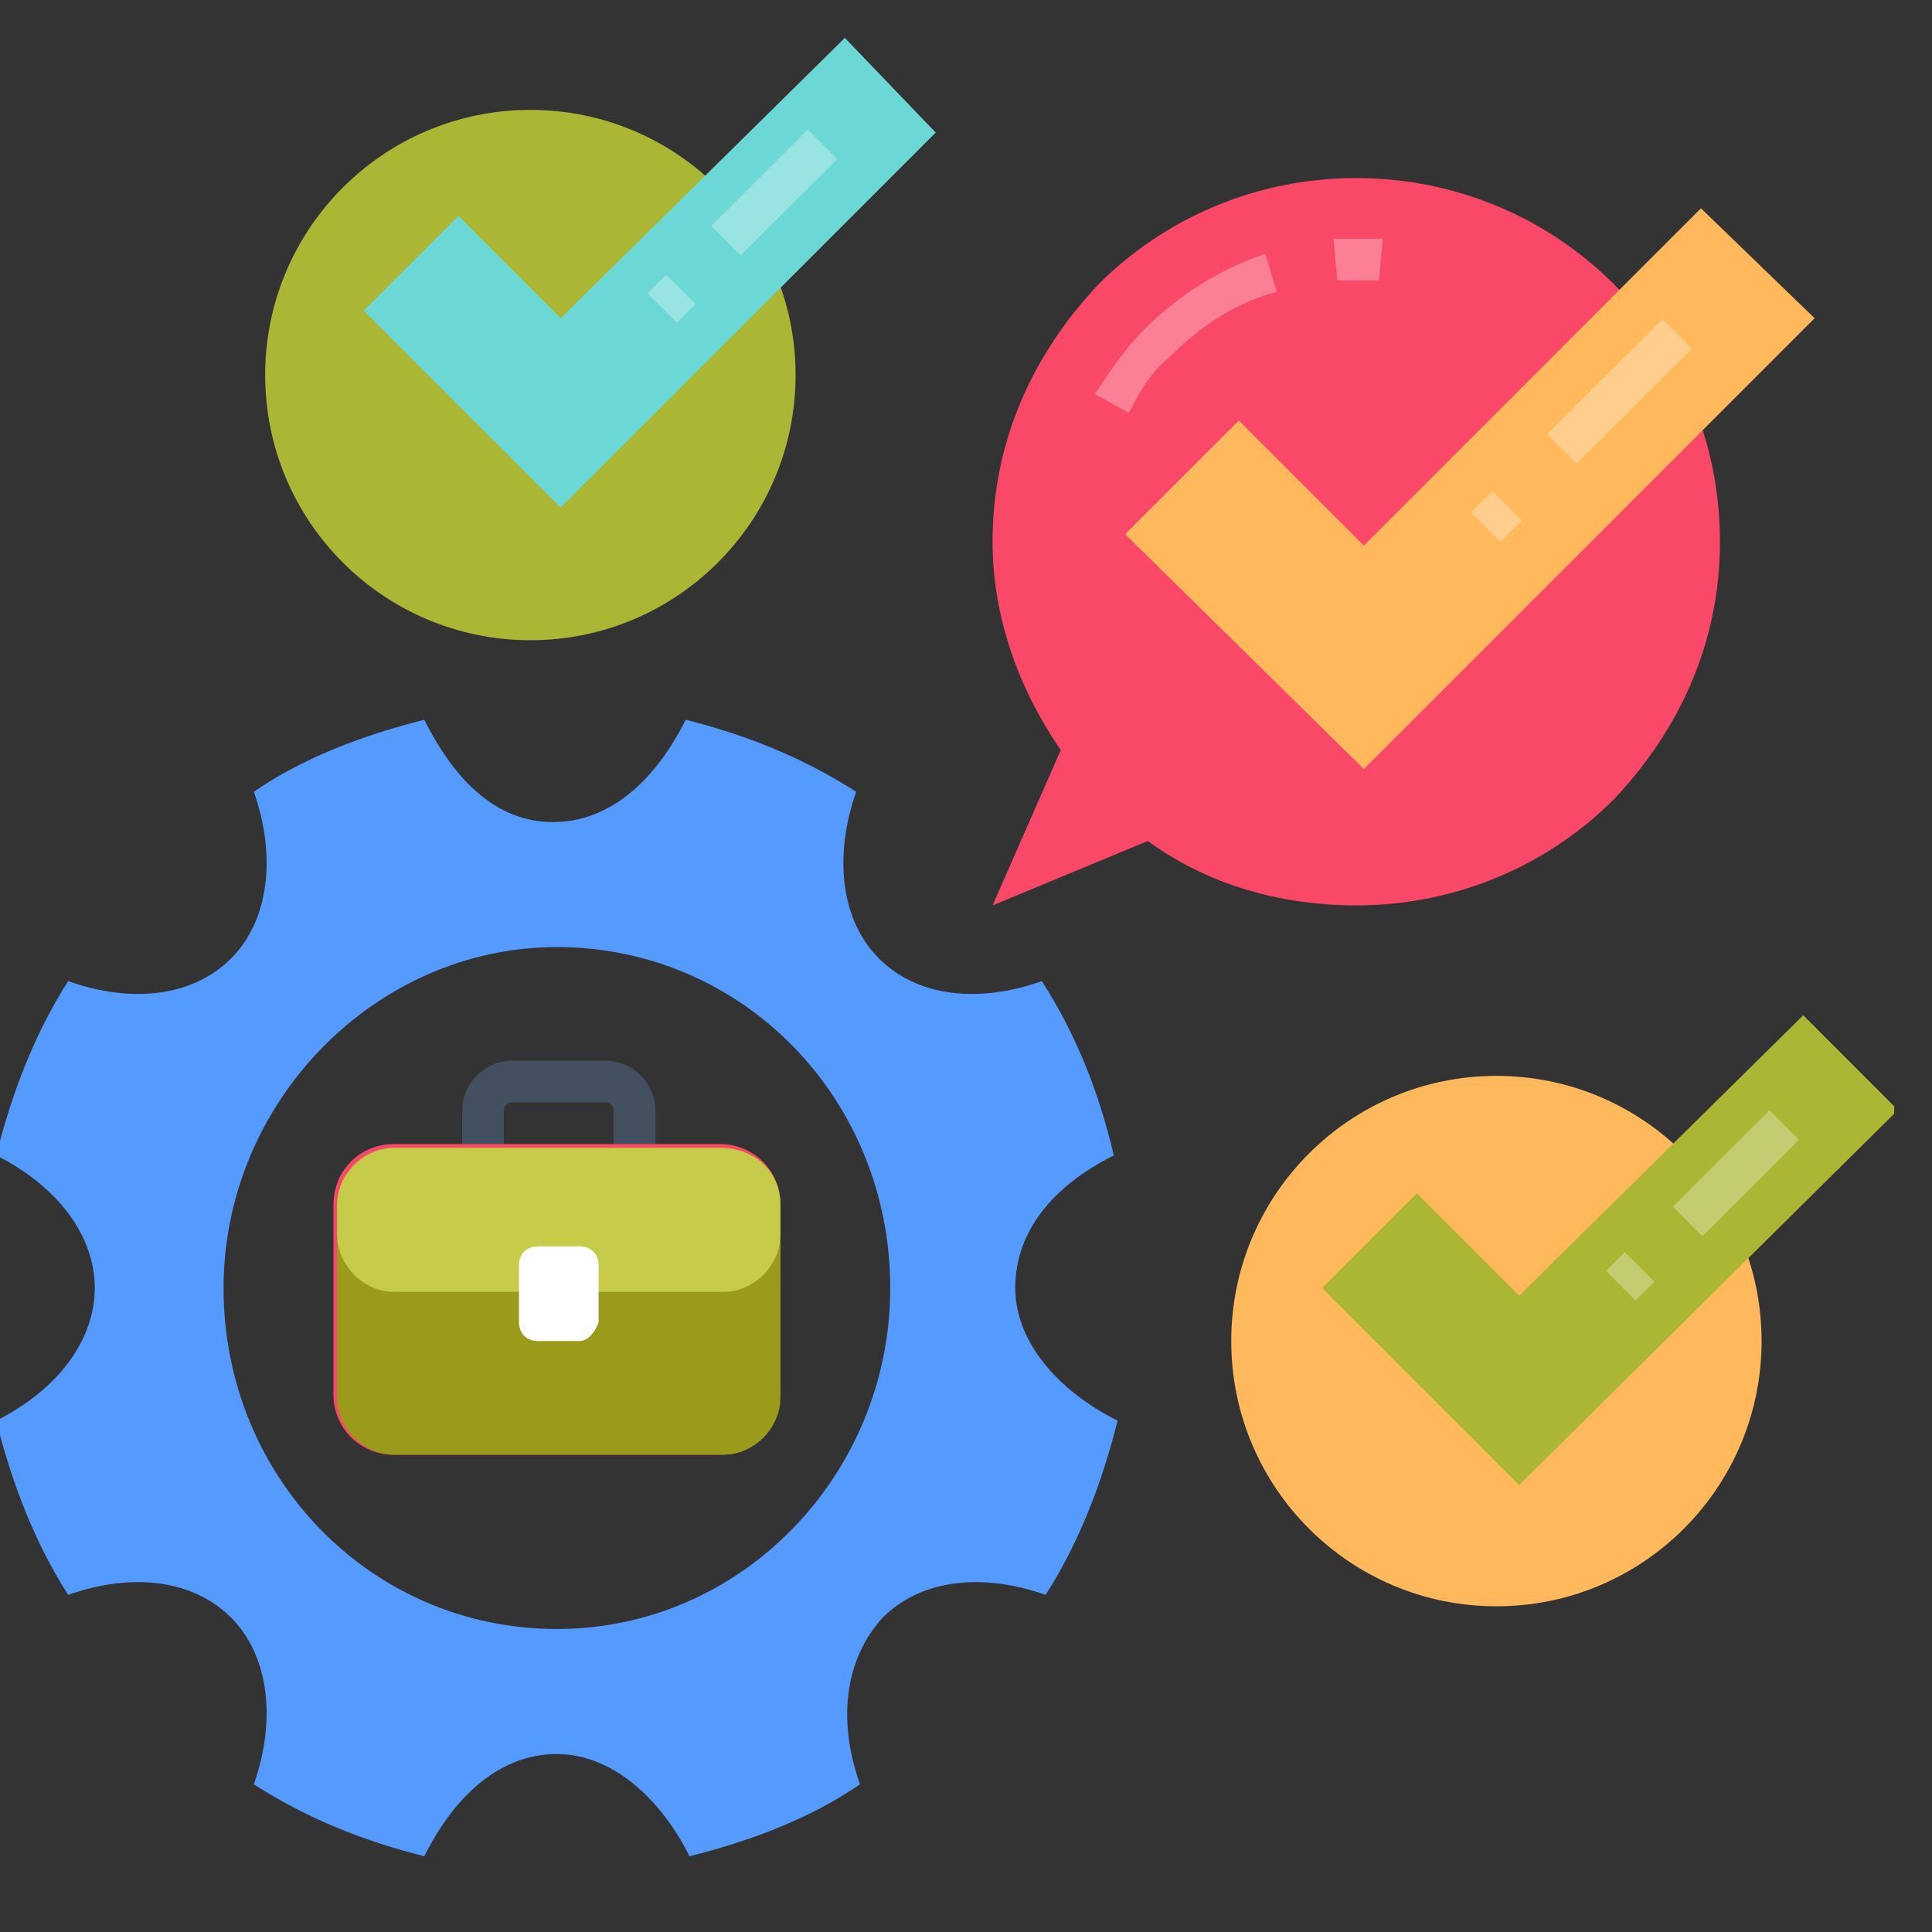 <svg width="24" height="24" viewBox="0 0 24 24" fill="none" xmlns="http://www.w3.org/2000/svg">
<rect x="0" y="0" width="24" height="24" fill="#333333" stroke="none"/>
<g clip-path="url(#clip0_734_2583)">
<path d="M8.142 14.73H5.742V13.789C5.742 13.459 6.024 13.177 6.353 13.177H7.53C7.859 13.177 8.142 13.459 8.142 13.789V14.73ZM6.212 14.259H7.624V13.789C7.624 13.742 7.577 13.694 7.53 13.694H6.353C6.306 13.694 6.259 13.742 6.259 13.789V14.259H6.212Z" fill="#425060"/>
<path d="M18.589 19.954C20.409 19.954 21.883 18.479 21.883 16.659C21.883 14.84 20.409 13.365 18.589 13.365C16.77 13.365 15.295 14.84 15.295 16.659C15.295 18.479 16.77 19.954 18.589 19.954Z" fill="#FFB95C"/>
<path d="M6.589 7.953C8.408 7.953 9.883 6.478 9.883 4.659C9.883 2.84 8.408 1.365 6.589 1.365C4.769 1.365 3.294 2.84 3.294 4.659C3.294 6.478 4.769 7.953 6.589 7.953Z" fill="#ABB734"/>
<path d="M8.942 18.071H4.895C4.471 18.071 4.142 17.742 4.142 17.318V14.965C4.142 14.542 4.471 14.212 4.895 14.212H8.942C9.365 14.212 9.695 14.542 9.695 14.965V17.318C9.648 17.742 9.318 18.071 8.942 18.071Z" fill="#FA4968"/>
<path d="M9.694 14.965V17.365C9.694 17.742 9.365 18.071 8.989 18.071H4.894C4.518 18.071 4.188 17.742 4.188 17.365V14.965C4.188 14.589 4.518 14.259 4.894 14.259H8.942C9.365 14.259 9.694 14.542 9.694 14.965Z" fill="#9B9B1B"/>
<path d="M9.694 14.965V15.342C9.694 15.718 9.365 16.048 8.989 16.048H4.894C4.518 16.048 4.188 15.718 4.188 15.342V14.965C4.188 14.589 4.518 14.259 4.894 14.259H8.942C9.365 14.259 9.694 14.542 9.694 14.965Z" fill="#C6CC4A"/>
<path d="M7.2 16.659H6.683C6.541 16.659 6.447 16.565 6.447 16.424V15.718C6.447 15.577 6.541 15.483 6.683 15.483H7.2C7.341 15.483 7.436 15.577 7.436 15.718V16.424C7.388 16.565 7.294 16.659 7.2 16.659Z" fill="white"/>
<path d="M12.612 16C12.612 15.294 13.083 14.73 13.836 14.353C13.648 13.553 13.365 12.847 12.942 12.188C12.142 12.471 11.389 12.377 10.918 11.906C10.447 11.436 10.353 10.636 10.636 9.836C9.977 9.412 9.271 9.13 8.518 8.941C8.142 9.694 7.577 10.212 6.871 10.212C6.165 10.212 5.647 9.694 5.271 8.941C4.518 9.13 3.765 9.412 3.153 9.836C3.436 10.636 3.341 11.436 2.871 11.906C2.4 12.377 1.647 12.471 0.847 12.188C0.424 12.847 0.141 13.6 -0.047 14.353C0.706 14.73 1.177 15.342 1.177 16C1.177 16.659 0.706 17.271 -0.047 17.648C0.141 18.401 0.424 19.153 0.847 19.812C1.647 19.53 2.4 19.624 2.871 20.095C3.341 20.565 3.436 21.365 3.153 22.165C3.812 22.589 4.518 22.871 5.271 23.059C5.647 22.306 6.212 21.789 6.918 21.789C7.577 21.789 8.189 22.306 8.565 23.059C9.318 22.871 10.071 22.589 10.683 22.165C10.4 21.365 10.495 20.612 10.965 20.095C11.436 19.624 12.189 19.53 12.989 19.812C13.412 19.153 13.695 18.401 13.883 17.648C13.13 17.271 12.612 16.659 12.612 16ZM6.918 20.236C4.612 20.236 2.777 18.353 2.777 16C2.777 13.694 4.659 11.765 6.918 11.765C9.224 11.765 11.059 13.647 11.059 16C11.059 18.306 9.224 20.236 6.918 20.236Z" fill="#559AFF"/>
<path d="M21.366 6.73C21.366 8 20.848 9.083 20.048 9.93C19.248 10.73 18.119 11.247 16.848 11.247C15.86 11.247 14.965 10.965 14.259 10.447L12.33 11.247L13.177 9.318C12.659 8.565 12.33 7.671 12.33 6.73C12.33 5.459 12.848 4.377 13.648 3.53C14.448 2.73 15.577 2.212 16.848 2.212C18.119 2.212 19.248 2.73 20.048 3.53C20.848 4.33 21.366 5.459 21.366 6.73Z" fill="#FA4968"/>
<path opacity="0.3" d="M14.024 5.13L13.601 4.894C13.789 4.612 13.977 4.33 14.212 4.094C14.636 3.671 15.154 3.341 15.718 3.153L15.86 3.624C15.342 3.765 14.918 4.047 14.542 4.424C14.306 4.612 14.165 4.847 14.024 5.13ZM17.13 3.482H16.612L16.565 2.965H17.177L17.13 3.482Z" fill="white"/>
<path d="M15.389 5.224L13.977 6.636L16.942 9.553L22.542 3.953L21.13 2.588L16.942 6.777L15.389 5.224Z" fill="#FFB95C"/>
<g opacity="0.3">
<path d="M20.652 3.966L21.017 4.333L19.584 5.761L19.219 5.395L20.652 3.966ZM18.539 6.1L18.905 6.467L18.639 6.733L18.273 6.366L18.539 6.1Z" fill="white"/>
</g>
<path d="M17.601 14.824L16.424 16.001L18.871 18.448L23.577 13.789L22.401 12.612L18.871 16.095L17.601 14.824Z" fill="#ABB734"/>
<g opacity="0.3">
<path d="M21.982 13.792L22.348 14.159L21.148 15.356L20.782 14.99L21.982 13.792ZM20.185 15.555L20.551 15.921L20.317 16.154L19.952 15.788L20.185 15.555Z" fill="white"/>
</g>
<path d="M5.695 2.683L4.518 3.859L6.965 6.306L11.624 1.647L10.495 0.471L6.965 3.953L5.695 2.683Z" fill="#6CD8D5"/>
<g opacity="0.3">
<path d="M10.034 1.61L10.4 1.977L9.2 3.173L8.835 2.807L10.034 1.61ZM8.276 3.412L8.642 3.778L8.409 4.011L8.043 3.644L8.276 3.412Z" fill="white"/>
</g>
</g>
<defs>
<clipPath id="clip0_734_2583">
<rect width="23.53" height="23.53" fill="white"/>
</clipPath>
</defs>
</svg>

